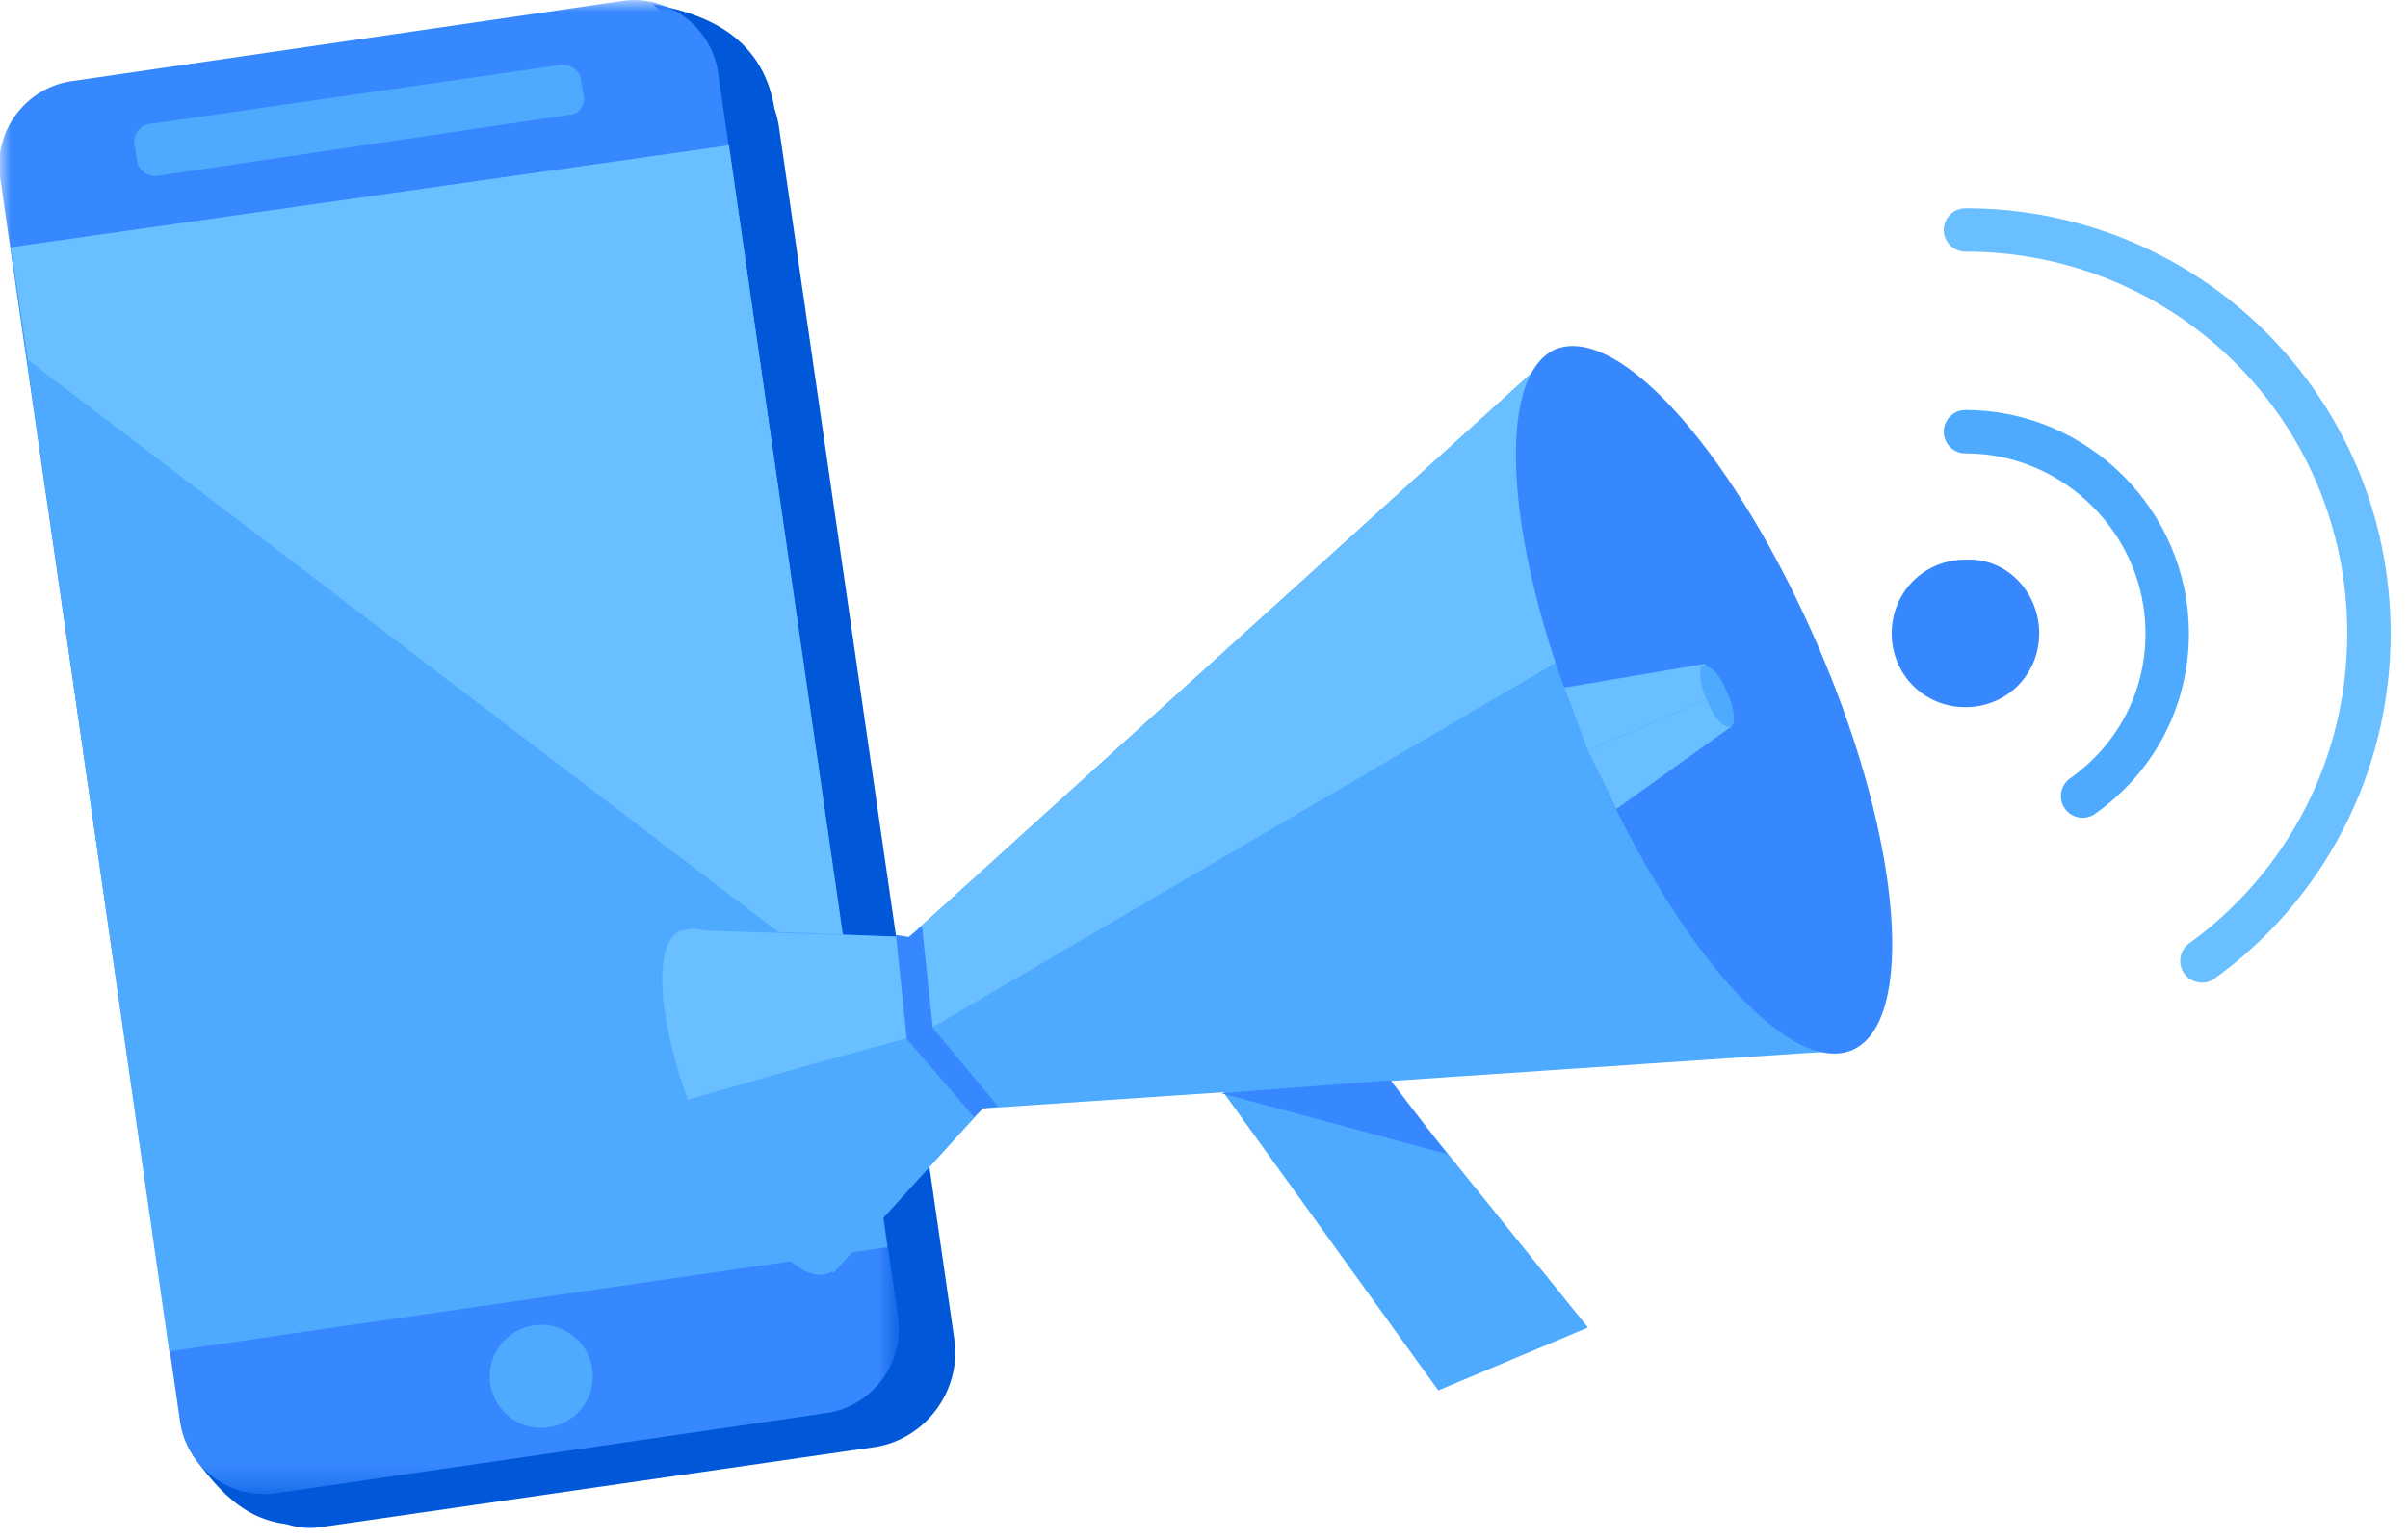 <svg version="1.1" id="レイヤー_1" xmlns="http://www.w3.org/2000/svg" x="0" y="0" viewBox="0 0 111 71" xml:space="preserve" enable-background="new 0 0 111 71"><style>.st0{fill:#0058d8}.st0,.st4,.st5,.st6{fill-rule:evenodd;clip-rule:evenodd}.st4{fill:#4daaff}.st5{fill:#69bfff}.st6{fill:#3787ff}</style><g id="Page-1"><g id="トップ" transform="translate(-658 -506)"><g id="ツイキャスの使い方" transform="translate(560 490)"><g id="card_icon_howto" transform="translate(98 15)"><path id="Fill-1" class="st0" d="M30.1 1.2C33 1.7 35.2 3 35.7 6"/><path id="Fill-3" class="st0" d="M14.3 71.3c-2.3.1-3.7-.8-5.4-3.2-.5-.7 3.9.1 4.3 1.1.1.4 3.1 1.4 1.1 2.1"/><path id="Fill-5" class="st0" d="M34.4 4.1l-2.8-2.2v2z"/><path id="Fill-7" class="st0" d="M35.9 6.8l8.1 56c.3 2.3-1.3 4.5-3.6 4.9l-25.6 3.7c-1.9.3-3.7-1.1-4-3l-8-56.8c-.3-2.3 1.3-4.5 3.6-4.8l24.7-3.6h.3L31 2l2.9 1.7.3.3c.9.6 1.5 1.6 1.7 2.8"/><g id="Group-11" transform="translate(0 .442)"><defs><filter id="Adobe_OpacityMaskFilter" filterUnits="userSpaceOnUse" x="0" y=".6" width="41.5" height="68.8"><feColorMatrix values="1 0 0 0 0 0 1 0 0 0 0 0 1 0 0 0 0 0 1 0"/></filter></defs><mask maskUnits="userSpaceOnUse" x="0" y=".6" width="41.5" height="68.8" id="mask-2_1_"><g filter="url(#Adobe_OpacityMaskFilter)"><path id="path-1_1_" fill-rule="evenodd" clip-rule="evenodd" fill="#fff" d="M0 .6h41.5v68.8H0z"/></g></mask><path id="Fill-9" d="M38.1 65.7l-25.4 3.7c-2.1.3-4.1-1.2-4.4-3.3L0 8.7c-.3-2.1 1.2-4.1 3.3-4.4L28.7.6c2.1-.3 4.1 1.2 4.4 3.3l8.3 57.4c.3 2.1-1.2 4.1-3.3 4.4" mask="url(#mask-2_1_)" fill-rule="evenodd" clip-rule="evenodd" fill="#3787ff"/></g><path id="Fill-12" class="st4" d="M40.9 58.5L7.8 63.3.5 12.4l33.1-4.7z"/><path id="Fill-14" class="st5" d="M1.3 17.6l37.9 28.9-5.6-38.8L.5 12.4z"/><path id="Fill-16" class="st4" d="M27.3 64.1c.2 1.3-.7 2.5-2 2.7-1.3.2-2.5-.7-2.7-2-.2-1.3.7-2.5 2-2.7 1.3-.2 2.5.7 2.7 2"/><path id="Fill-18" class="st4" d="M26.2 6.3L7.3 9.1c-.5.1-1-.3-1-.8l-.1-.6c-.1-.5.3-1 .8-1L25.8 4c.5-.1 1 .3 1 .8l.1.6c.1.4-.2.9-.7.9"/><path id="Fill-20" class="st4" d="M37.4 50.7c1.9 4.4 2.2 8.4.8 9-1.4.6-4.1-2.5-6-6.8-1.9-4.4-2.2-8.4-.8-9 1.5-.6 4.2 2.5 6 6.8"/><path id="Fill-22" class="st4" d="M71.7 17.2l13.7 32.2-40.1 2.7-6.9 7.6-6.8-15.9 10.3.4z"/><path id="Fill-24" class="st5" d="M71.7 17.2l4.9 11.5-34.2 20-5.1 1.4-5.6 1.6c-1.4-3.9-1.6-7.3-.3-7.8l.6-.1.5.1 9.4.3 29.8-27z"/><path id="Fill-26" class="st6" d="M83.9 31c3.8 8.9 4.4 17.1 1.5 18.4-3 1.3-8.4-5-12.2-13.9-3.8-8.9-4.4-17.1-1.5-18.4 3-1.2 8.4 5 12.2 13.9"/><path id="Fill-28" class="st6" d="M44.9 52.5l-3.1-3.6-.5-4.8.6.1.6-.5.5 4.7 3 3.6-.7.1z"/><path id="Fill-30" class="st5" d="M72.1 32.7l6.5-1.1.6 1.4-6 2.6z"/><path id="Fill-32" class="st5" d="M74.5 38.3l5.3-3.8-.6-1.5-6 2.6z"/><path id="Fill-34" class="st4" d="M79.6 32.9c-.3-.8-.8-1.3-1.1-1.2-.2.1-.2.8.2 1.6.3.8.8 1.3 1.1 1.2.2-.1.2-.8-.2-1.6"/><path id="Fill-36" class="st4" d="M55.2 49.7l7.2-.9 10.8 13.4-6.9 2.9z"/><path id="Fill-38" class="st6" d="M56.3 51.4l7.8-.6 2.6 3.4z"/><path id="Fill-40" class="st6" d="M94 30.2c0 1.9-1.5 3.4-3.4 3.4s-3.4-1.5-3.4-3.4 1.5-3.4 3.4-3.4c1.9-.1 3.4 1.5 3.4 3.4"/><path id="Stroke-42" d="M90.6 20.9c5.1 0 9.3 4.2 9.3 9.3 0 3.1-1.5 5.8-3.9 7.5" fill="none" stroke="#4daaff" stroke-width="2" stroke-linecap="round" stroke-linejoin="round"/><path id="Stroke-44" d="M90.6 11.6c10.3 0 18.6 8.3 18.6 18.6 0 6.2-3 11.7-7.7 15.1" fill="none" stroke="#69bfff" stroke-width="2" stroke-linecap="round" stroke-linejoin="round"/></g></g></g></g></svg>